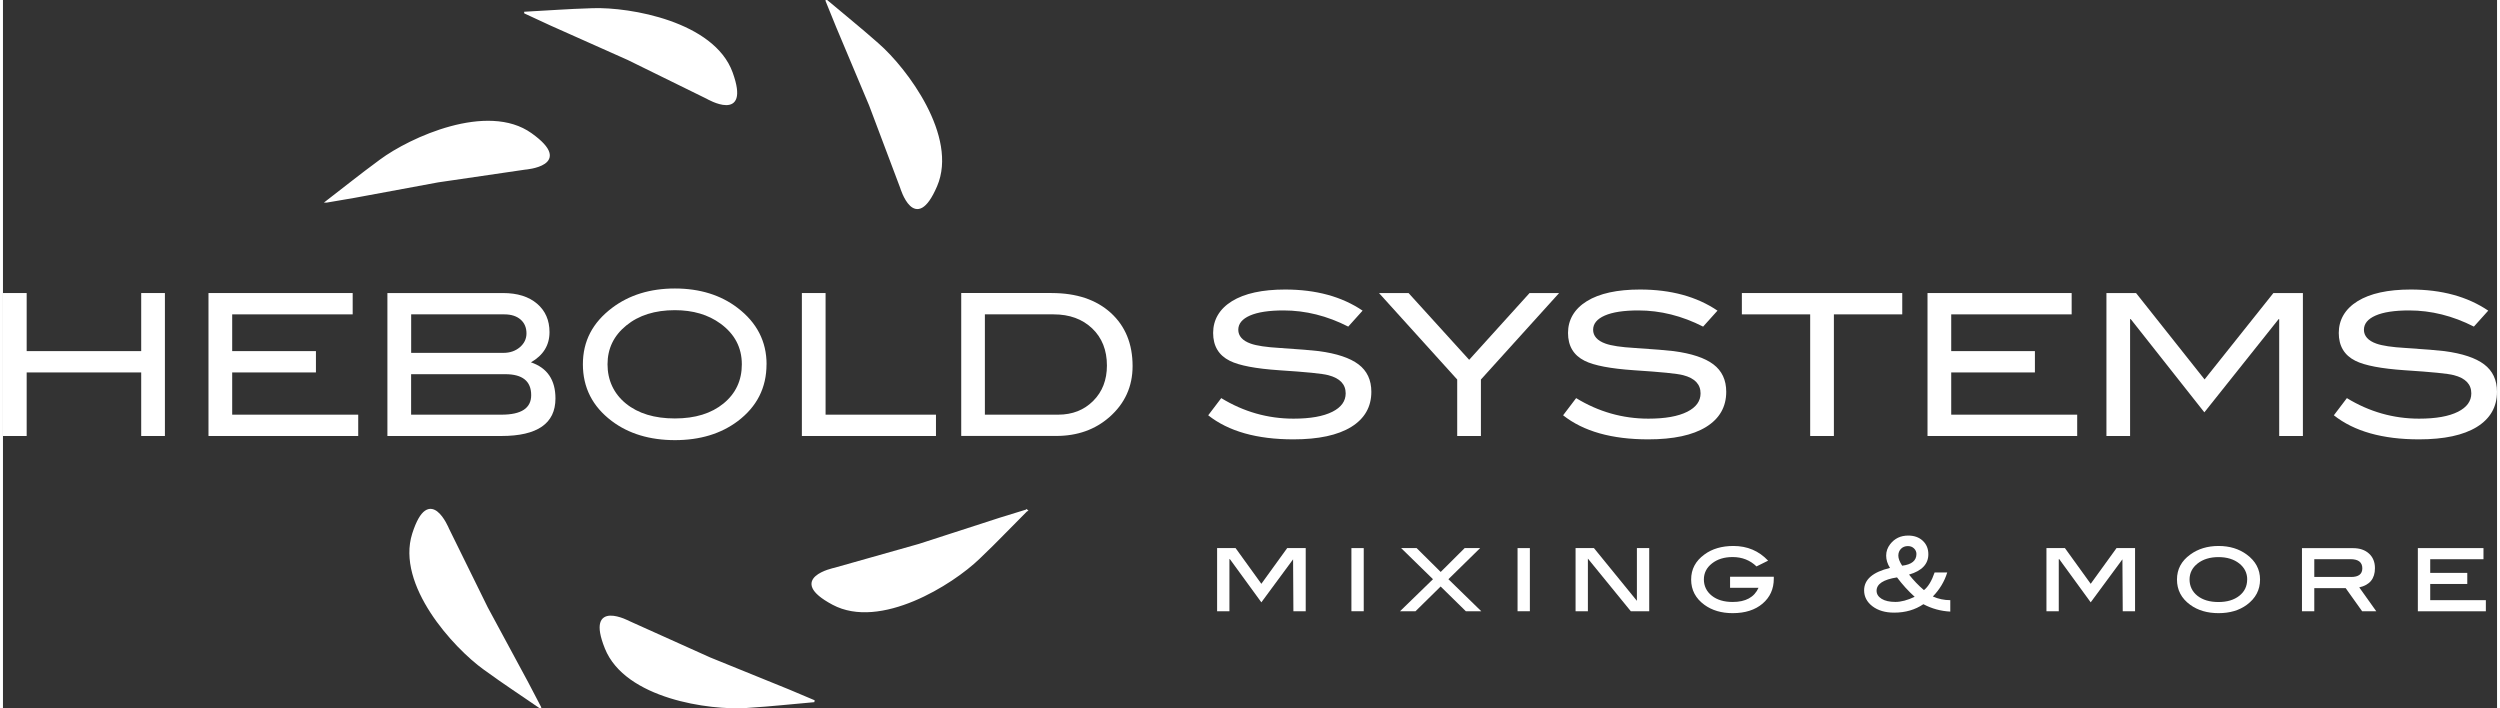<?xml version="1.0" encoding="UTF-8"?>
<svg xmlns="http://www.w3.org/2000/svg" id="Ebene_2" data-name="Ebene 2" viewBox="0 0 481.89 136.86" width="300" height="85">
  <rect x="0" y="0" width="481.89" height="136.86" fill="#333333" stroke="none"/>
  <defs>
    <style>
      .cls-1 {
        stroke-width: 0px;
      }

      .cls-1, .cls-2 {
        fill: #fff;
      }

      .cls-2 {
        stroke: #fff;
        stroke-width: .38px;
      }
    </style>
  </defs>
  <g id="Ebene_1-2" data-name="Ebene 1">
    <g>
      <polygon class="cls-1" points="251.71 118.11 249.33 118.11 249.27 108.07 243.14 116.38 237.03 107.99 236.97 108.07 236.97 118.11 234.59 118.11 234.59 105.9 238.16 105.9 243.14 112.8 248.13 105.9 251.71 105.9 251.71 118.11"/>
      <rect class="cls-1" x="260.54" y="105.9" width="2.38" height="12.2"/>
      <polygon class="cls-1" points="285.64 118.11 282.66 118.11 277.78 113.32 272.91 118.11 269.92 118.11 276.3 111.91 270.15 105.9 273.14 105.9 277.79 110.51 282.42 105.9 285.41 105.9 279.28 111.91 285.64 118.11"/>
      <rect class="cls-1" x="292.64" y="105.9" width="2.38" height="12.2"/>
      <polygon class="cls-1" points="318.08 118.11 314.53 118.11 306.23 107.93 306.23 118.11 303.85 118.11 303.85 105.9 307.4 105.9 315.7 116.09 315.7 105.9 318.08 105.9 318.08 118.11"/>
      <path class="cls-1" d="M342.15,111.44v.38c0,1.98-.73,3.58-2.17,4.81-1.45,1.23-3.38,1.84-5.78,1.84-2.17,0-3.99-.54-5.46-1.61-1.7-1.24-2.56-2.87-2.56-4.88s.86-3.6,2.56-4.84c1.49-1.1,3.36-1.65,5.6-1.65,2.7,0,4.93.95,6.71,2.84l-2.24,1.11c-1.25-1.2-2.78-1.81-4.61-1.81-1.62,0-2.95.41-3.99,1.23-1.05.82-1.57,1.86-1.57,3.1s.51,2.33,1.53,3.14c1.02.81,2.37,1.21,4.04,1.21,2.5,0,4.17-.91,4.99-2.74h-5.5v-2.14h8.47Z"/>
      <path class="cls-1" d="M376.27,118.17c-1.85-.09-3.59-.57-5.22-1.43-1.59,1.08-3.47,1.63-5.65,1.63-1.72,0-3.11-.41-4.19-1.23-1.07-.82-1.61-1.85-1.61-3.08,0-2.09,1.67-3.53,5-4.33-.49-.78-.74-1.57-.74-2.38s.26-1.54.77-2.2c.86-1.11,2.02-1.67,3.49-1.67,1.15,0,2.09.33,2.81,1,.72.67,1.08,1.54,1.08,2.61,0,1.89-1.24,3.2-3.73,3.93.87,1.11,1.83,2.11,2.88,3,.81-.64,1.5-1.77,2.06-3.41h2.44c-.53,1.73-1.46,3.28-2.78,4.64,1.07.48,2.2.71,3.37.71v2.2ZM369.37,115.31c-1.23-1.11-2.37-2.36-3.41-3.75-2.63.41-3.95,1.27-3.95,2.58,0,.64.32,1.15.97,1.56.65.4,1.54.6,2.66.6s2.34-.33,3.73-.99M366.95,109.3c1.84-.22,2.76-.98,2.76-2.26,0-.42-.16-.78-.47-1.08-.31-.3-.7-.45-1.18-.45-.54,0-.98.17-1.33.52-.34.34-.52.79-.52,1.33s.25,1.19.74,1.94"/>
      <polygon class="cls-1" points="411.95 118.11 409.57 118.11 409.51 108.07 403.38 116.38 397.27 107.99 397.21 108.07 397.21 118.11 394.83 118.11 394.83 105.9 398.4 105.9 403.38 112.8 408.37 105.9 411.95 105.9 411.95 118.11"/>
      <path class="cls-1" d="M436.1,111.98c0,2-.85,3.62-2.56,4.88-1.45,1.07-3.27,1.61-5.45,1.61s-4.01-.54-5.48-1.61c-1.71-1.24-2.56-2.87-2.56-4.88s.86-3.6,2.58-4.84c1.51-1.1,3.33-1.65,5.46-1.65s3.93.55,5.43,1.65c1.72,1.26,2.58,2.87,2.58,4.84M433.62,111.97c0-1.26-.52-2.3-1.55-3.11-1.03-.81-2.37-1.22-4-1.22s-2.98.41-4.03,1.23c-1.04.82-1.56,1.86-1.56,3.1s.51,2.35,1.53,3.15c1.02.8,2.37,1.2,4.05,1.2s3.01-.4,4.03-1.2c1.01-.8,1.52-1.85,1.52-3.15"/>
      <path class="cls-1" d="M458.56,118.11h-2.73l-3.19-4.48h-6.06v4.48h-2.38v-12.2h9.86c1.3,0,2.33.35,3.09,1.05.77.7,1.15,1.64,1.15,2.82,0,2.02-1.01,3.26-3.03,3.71l3.29,4.62ZM453.7,111.48c1.44,0,2.16-.56,2.16-1.67,0-1.18-.77-1.77-2.3-1.77h-6.98v3.43h7.12Z"/>
      <polygon class="cls-1" points="479.73 118.11 466.59 118.11 466.59 105.9 479.27 105.9 479.27 108.05 468.98 108.05 468.98 110.69 476.14 110.69 476.14 112.83 468.98 112.83 468.98 115.96 479.73 115.96 479.73 118.11"/>
      <polygon class="cls-1" points="31.29 84.24 26.71 84.24 26.71 71.96 4.58 71.96 4.58 84.24 0 84.24 0 56.62 4.58 56.62 4.58 67.84 26.71 67.84 26.71 56.62 31.29 56.62 31.29 84.24"/>
      <polygon class="cls-1" points="68.64 84.24 39.71 84.24 39.71 56.62 67.57 56.62 67.57 60.74 44.29 60.74 44.29 67.84 60.47 67.84 60.47 71.96 44.29 71.96 44.29 80.12 68.64 80.12 68.64 84.24"/>
      <path class="cls-1" d="M102.02,70.01c3.15,1.07,4.73,3.4,4.73,6.98,0,4.83-3.49,7.25-10.45,7.25h-22.02v-27.62h22.32c2.8,0,5,.69,6.6,2.06,1.6,1.37,2.4,3.21,2.4,5.49,0,2.52-1.19,4.47-3.59,5.84M96.68,68.18c1.27,0,2.33-.36,3.19-1.09.85-.73,1.28-1.62,1.28-2.67,0-1.12-.38-2.02-1.14-2.68-.76-.66-1.81-1-3.13-1h-18.01v7.44h17.82ZM96.34,80.12c3.82,0,5.72-1.26,5.72-3.77,0-2.7-1.67-4.05-5-4.05h-18.2v7.82h17.48Z"/>
      <path class="cls-1" d="M147.53,70.39c0,4.53-1.86,8.19-5.57,10.99-3.26,2.44-7.3,3.66-12.13,3.66s-8.95-1.23-12.21-3.7c-3.71-2.8-5.57-6.45-5.57-10.95s1.88-8.06,5.65-10.91c3.31-2.49,7.35-3.74,12.13-3.74s8.84,1.25,12.1,3.74c3.74,2.85,5.61,6.49,5.61,10.91M142.76,70.39c0-3.23-1.37-5.85-4.12-7.86-2.37-1.73-5.3-2.6-8.82-2.6-3.84,0-6.97.98-9.39,2.96-2.42,1.97-3.62,4.47-3.62,7.5s1.18,5.65,3.55,7.58c2.37,1.92,5.52,2.88,9.46,2.88s7.05-.97,9.41-2.9c2.35-1.93,3.53-4.45,3.53-7.56"/>
      <polygon class="cls-1" points="180.27 84.24 154.36 84.24 154.36 56.62 158.94 56.62 158.94 80.12 180.27 80.12 180.27 84.24"/>
      <path class="cls-1" d="M202.62,56.62c4.81,0,8.62,1.28,11.43,3.83,2.81,2.56,4.21,5.99,4.21,10.28,0,3.94-1.49,7.23-4.46,9.84-2.77,2.44-6.21,3.66-10.3,3.66h-18.35v-27.62h17.48ZM203.88,80.12c2.75,0,5-.89,6.77-2.66,1.77-1.77,2.65-4.05,2.65-6.84,0-2.96-.95-5.35-2.84-7.16-1.9-1.81-4.38-2.72-7.46-2.72h-13.28v19.38h14.16Z"/>
      <path class="cls-1" d="M259.94,63.11c-4.1-2.09-8.27-3.13-12.52-3.13-2.82,0-4.98.33-6.49.99-1.5.66-2.25,1.58-2.25,2.75s.8,2.11,2.4,2.67c1.14.41,3.02.69,5.61.84,3.82.25,6.33.46,7.55.61,3.46.46,6.01,1.31,7.67,2.56,1.65,1.25,2.48,3.01,2.48,5.3,0,2.92-1.3,5.19-3.89,6.79-2.6,1.6-6.32,2.4-11.18,2.4-7.05,0-12.53-1.55-16.45-4.65l2.52-3.32c4.32,2.64,8.98,3.97,13.97,3.97,3.23,0,5.74-.44,7.52-1.34,1.7-.86,2.55-2.05,2.55-3.55,0-1.75-1.12-2.93-3.36-3.51-1.17-.31-4.33-.62-9.46-.95-4.55-.31-7.75-.91-9.58-1.83-2.14-1.07-3.21-2.86-3.21-5.38s1.21-4.64,3.64-6.14c2.43-1.5,5.86-2.25,10.28-2.25,5.95,0,10.94,1.36,14.96,4.08l-2.78,3.09Z"/>
      <polygon class="cls-1" points="300.67 56.62 285.56 73.33 285.56 84.24 280.98 84.24 280.98 73.33 265.87 56.62 271.58 56.62 283.29 69.52 294.96 56.62 300.67 56.62"/>
      <path class="cls-1" d="M328.5,63.11c-4.1-2.09-8.27-3.13-12.52-3.13-2.82,0-4.98.33-6.49.99-1.5.66-2.25,1.58-2.25,2.75s.8,2.11,2.4,2.67c1.14.41,3.01.69,5.61.84,3.82.25,6.34.46,7.56.61,3.46.46,6.02,1.31,7.67,2.56,1.65,1.25,2.48,3.01,2.48,5.3,0,2.92-1.3,5.19-3.89,6.79-2.59,1.6-6.32,2.4-11.18,2.4-7.05,0-12.53-1.55-16.45-4.65l2.52-3.32c4.32,2.64,8.98,3.97,13.96,3.97,3.23,0,5.74-.44,7.52-1.34,1.7-.86,2.56-2.05,2.56-3.55,0-1.75-1.12-2.93-3.36-3.51-1.17-.31-4.33-.62-9.46-.95-4.55-.31-7.75-.91-9.58-1.83-2.14-1.07-3.21-2.86-3.21-5.38s1.21-4.64,3.64-6.14c2.43-1.5,5.86-2.25,10.28-2.25,5.95,0,10.94,1.36,14.96,4.08l-2.78,3.09Z"/>
      <polygon class="cls-1" points="366.97 60.74 353.76 60.74 353.76 84.24 349.18 84.24 349.18 60.74 335.98 60.74 335.98 56.62 366.97 56.62 366.97 60.74"/>
      <polygon class="cls-1" points="400.77 84.24 371.85 84.24 371.85 56.62 399.7 56.62 399.7 60.74 376.43 60.74 376.43 67.84 392.6 67.84 392.6 71.96 376.43 71.96 376.43 80.12 400.77 80.12 400.77 84.24"/>
      <polygon class="cls-1" points="444.38 84.24 439.8 84.24 439.8 61.66 439.69 61.66 425.34 79.67 411.11 61.65 410.99 61.66 410.99 84.24 406.42 84.24 406.42 56.62 412.14 56.62 425.38 73.31 438.68 56.62 444.38 56.62 444.38 84.24"/>
      <path class="cls-1" d="M477.43,63.11c-4.1-2.09-8.27-3.13-12.52-3.13-2.82,0-4.99.33-6.49.99-1.5.66-2.25,1.58-2.25,2.75s.8,2.11,2.4,2.67c1.14.41,3.02.69,5.61.84,3.82.25,6.33.46,7.55.61,3.46.46,6.02,1.31,7.67,2.56,1.65,1.25,2.48,3.01,2.48,5.3,0,2.92-1.3,5.19-3.89,6.79-2.59,1.6-6.32,2.4-11.18,2.4-7.05,0-12.53-1.55-16.45-4.65l2.52-3.32c4.32,2.64,8.98,3.97,13.96,3.97,3.23,0,5.74-.44,7.52-1.34,1.7-.86,2.56-2.05,2.56-3.55,0-1.75-1.12-2.93-3.36-3.51-1.17-.31-4.33-.62-9.46-.95-4.55-.31-7.75-.91-9.58-1.83-2.14-1.07-3.21-2.86-3.21-5.38s1.21-4.64,3.64-6.14c2.43-1.5,5.86-2.25,10.28-2.25,5.95,0,10.94,1.36,14.96,4.08l-2.78,3.09Z"/>
      <path class="cls-1" d="M156.75,135.48l-6.5.6c-1.68.16-3.83.34-6.54.52-7.17.49-23.38-1.78-27.23-11.36-3.85-9.58,4.6-5.01,4.6-5.01l15.49,6.97,15.22,6.18,4.97,2.1Z"/>
      <path class="cls-2" d="M156.75,135.48l-6.5.6c-1.68.16-3.83.34-6.54.52-7.17.49-23.38-1.78-27.23-11.36-3.85-9.58,4.6-5.01,4.6-5.01l15.49,6.97,15.22,6.18,4.97,2.1Z"/>
      <path class="cls-1" d="M197.79,98.61l-4.59,4.64c-1.17,1.21-2.71,2.73-4.67,4.61-5.17,4.98-19.04,13.68-28.15,8.82-9.11-4.86.3-6.79.3-6.79l16.34-4.62,15.62-5.06,5.16-1.59Z"/>
      <path class="cls-2" d="M197.79,98.61l-4.59,4.64c-1.17,1.21-2.71,2.73-4.67,4.61-5.17,4.98-19.04,13.68-28.15,8.82-9.11-4.86.3-6.79.3-6.79l16.34-4.62,15.62-5.06,5.16-1.59Z"/>
      <path class="cls-1" d="M103.79,136.68l-5.39-3.67c-1.4-.94-3.17-2.18-5.38-3.77-5.83-4.19-16.89-16.26-13.76-26.1,3.14-9.84,6.74-.94,6.74-.94l7.5,15.24,7.8,14.45,2.5,4.78Z"/>
      <path class="cls-2" d="M103.79,136.68l-5.39-3.67c-1.4-.94-3.17-2.18-5.38-3.77-5.83-4.19-16.89-16.26-13.76-26.1,3.14-9.84,6.74-.94,6.74-.94l7.5,15.24,7.8,14.45,2.5,4.78Z"/>
      <path class="cls-1" d="M62.57,38.95l5.15-4c1.33-1.04,3.04-2.35,5.24-3.97,5.77-4.27,20.66-11.09,29.06-5.09,8.4,6-1.17,6.7-1.17,6.7l-16.8,2.46-16.15,2.99-5.32.91Z"/>
      <path class="cls-2" d="M62.57,38.95l5.15-4c1.33-1.04,3.04-2.35,5.24-3.97,5.77-4.27,20.66-11.09,29.06-5.09,8.4,6-1.17,6.7-1.17,6.7l-16.8,2.46-16.15,2.99-5.32.91Z"/>
      <path class="cls-1" d="M100.9,2.45l6.51-.38c1.68-.11,3.84-.21,6.56-.3,7.17-.24,23.31,2.57,26.83,12.28,3.52,9.71-4.76,4.86-4.76,4.86l-15.24-7.49-15-6.69-4.9-2.27Z"/>
      <path class="cls-2" d="M100.9,2.45l6.51-.38c1.68-.11,3.84-.21,6.56-.3,7.17-.24,23.31,2.57,26.83,12.28,3.52,9.71-4.76,4.86-4.76,4.86l-15.24-7.49-15-6.69-4.9-2.27Z"/>
      <path class="cls-1" d="M159.13.15l5.01,4.18c1.3,1.07,2.95,2.47,4.99,4.27,5.4,4.73,15.25,17.82,11.18,27.31-4.07,9.49-6.79.29-6.79.29l-5.99-15.89-6.37-15.14-2.03-5Z"/>
      <path class="cls-2" d="M159.13.15l5.01,4.18c1.3,1.07,2.95,2.47,4.99,4.27,5.4,4.73,15.25,17.82,11.18,27.31-4.07,9.49-6.79.29-6.79.29l-5.99-15.89-6.37-15.14-2.03-5Z"/>
    </g>
  </g>
</svg>
